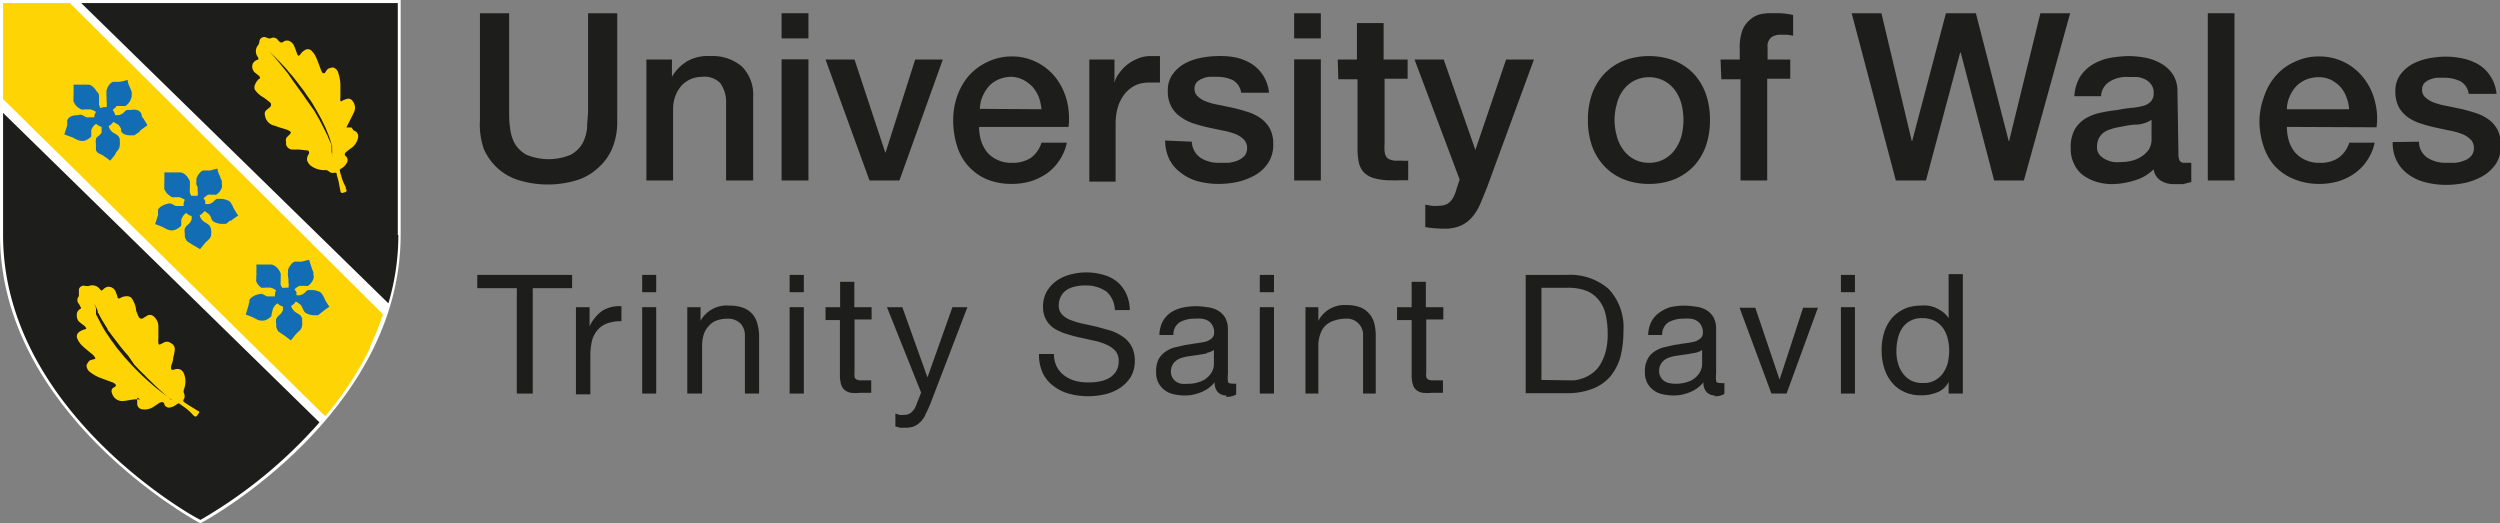 <?xml version="1.0" encoding="UTF-8"?>
<svg xmlns="http://www.w3.org/2000/svg" viewBox="0 0 130.22 27.26">
  <rect x="0" y="0" width="130.22" height="27.26" fill="#808080" stroke="none"/>
  <defs>
    <style>.cls-1{fill:#fff;}.cls-2,.cls-4{fill:#ffd405;}.cls-3{fill:#1d1d1b;}.cls-4{fill-rule:evenodd;}.cls-5{fill:#126db5;}</style>
  </defs>
  <g id="Capa_2" data-name="Capa 2">
    <g id="Capa_1-2" data-name="Capa 1">
      <path class="cls-1" d="M10.44.15H20.72V12.23c0,9.21-10,14.72-10.14,14.77l-.14.08L10.29,27C10.19,27,.15,21.44.15,12.23V.15Z"></path>
      <path class="cls-1" d="M10.44,27.26l-.22-.12C10.12,27.08,0,21.52,0,12.23V0H20.87V12.23c0,9.29-10.11,14.85-10.22,14.91Z"></path>
      <path class="cls-2" d="M.16.16v5L16.94,21.68c.32-.37.62-.77.92-1.18h0l.2-.29,0,0c.06-.09.12-.17.17-.26l.05-.07.15-.24.07-.1.12-.21.08-.13.11-.19.09-.16.09-.15c0-.07.07-.13.1-.2l.06-.12.12-.24,0-.08a2.39,2.39,0,0,0,.13-.28l0,0a14.19,14.19,0,0,0,.55-1.41L3.64.16Z"></path>
      <path class="cls-3" d="M.16,12.24c0,9.2,10,14.71,10.13,14.76l.15.08.14-.08a24.75,24.75,0,0,0,6.06-5L.16,5.88Z"></path>
      <path class="cls-3" d="M20.72,12.24V.16H4.23l16,15.64a12.5,12.5,0,0,0,.52-3.56"></path>
      <path class="cls-4" d="M7.31,20.8l-.19,0c-.24,0-.48.07-.72.09a.55.55,0,0,1-.56-.39.28.28,0,0,1,0-.25A.69.69,0,0,1,6,20.14.09.09,0,0,0,6,20a.51.51,0,0,0-.16-.09l-.62-.23a1.89,1.89,0,0,1-.5-.28A.43.43,0,0,1,4.51,19v0c.07-.1.11-.22.23-.25l.2-.05s.06-.05,0-.09a.64.64,0,0,0-.1-.13c-.17-.14-.35-.28-.51-.43a1.1,1.1,0,0,1-.31-.43.28.28,0,0,1,.08-.31.85.85,0,0,1,.3-.15s.06,0,.1-.06a.61.61,0,0,1-.07-.1c-.11-.09-.23-.17-.33-.26A.5.5,0,0,1,4,16.41a.33.33,0,0,1,.19-.32.07.07,0,0,0,0-.11,1.09,1.09,0,0,0-.08-.15.29.29,0,0,1,0-.4l0-.08c0-.09,0-.19,0-.28a.26.26,0,0,1,.32-.18.54.54,0,0,0,.22,0,.49.49,0,0,1,.56.18c.08.09.08.08.17,0a.5.5,0,0,1,.22-.13.4.4,0,0,1,.43.27,2.5,2.5,0,0,1,.09.25c0,.09.07.11.15.06a.67.67,0,0,1,.36-.09.3.3,0,0,1,.24.12,1.39,1.39,0,0,1,.21.52c0,.15.09.29.14.43a.16.16,0,0,0,.24.07l.21-.13a.28.28,0,0,1,.28,0,.68.68,0,0,1,.3.58c0,.2,0,.41,0,.61a1.06,1.06,0,0,0,0,.25c0,.07.05.08.11.05l.2-.1a.32.32,0,0,1,.27,0l.12.07a.35.35,0,0,1,.15.36,2.57,2.57,0,0,1-.08.38c0,.15-.07.3-.11.45v.06c0,.1,0,.12.14.11a.43.43,0,0,1,.37,0,.45.45,0,0,1,.16.2,1.11,1.11,0,0,1,0,.82.35.35,0,0,0,0,.2.34.34,0,0,1,0,.31.1.1,0,0,0,0,.15l.27.18.49.3c.05,0,.05.07,0,.12l-.09.13a.09.09,0,0,1-.13,0,.5.5,0,0,1-.08-.07,2.41,2.41,0,0,0-.51-.44l-.15-.11c-.08-.05-.09-.05-.16,0a.84.84,0,0,1-.34.17.26.26,0,0,1-.32-.16c0-.12-.12-.14-.25-.08l-.3.2a.83.83,0,0,1-.59.14.29.29,0,0,1-.27-.34,1.36,1.36,0,0,1,0-.27"></path>
      <path class="cls-4" d="M18.42,6.8a.31.31,0,0,1,.23.38.9.9,0,0,1-.32.51,3.15,3.15,0,0,0-.29.22c-.11.09-.11.17,0,.25a.28.28,0,0,1,0,.36.67.67,0,0,1-.27.26c-.08.05-.08.06-.06.15a1.21,1.21,0,0,0,.05.18,2.3,2.3,0,0,0,.25.63l0,.1A.09.09,0,0,1,18,10l-.15.05c-.06,0-.09,0-.11-.07s-.07-.37-.11-.56l-.09-.31A.09.09,0,0,0,17.42,9a.33.33,0,0,1-.3-.08.26.26,0,0,0-.19-.06,1.15,1.15,0,0,1-.78-.26A.64.64,0,0,1,16,8.37.46.46,0,0,1,16.1,8c0-.08,0-.13-.06-.16l0,0-.47-.05-.38,0a.36.36,0,0,1-.29-.27s0-.09,0-.14a.25.25,0,0,1,.07-.26l.15-.15s.06-.09,0-.12a.91.91,0,0,0-.22-.11c-.19-.06-.39-.11-.58-.19A.63.63,0,0,1,13.8,6a.25.25,0,0,1,.07-.26l.19-.16a.16.16,0,0,0,0-.25c-.12-.09-.23-.19-.36-.27a1.28,1.28,0,0,1-.42-.38.3.3,0,0,1,0-.26.78.78,0,0,1,.21-.31c.07,0,.07-.1,0-.16l-.2-.16a.41.41,0,0,1-.11-.5.48.48,0,0,1,.2-.17c.1,0,.1-.06.05-.15a.49.49,0,0,1,0-.6.36.36,0,0,0,.08-.2.26.26,0,0,1,.29-.24L14,2a.27.27,0,0,0,.09,0,.29.29,0,0,1,.39.09,1.36,1.36,0,0,0,.12.12s.08,0,.12,0a.32.32,0,0,1,.36-.07.49.49,0,0,1,.25.28c.06.13.1.26.15.39a.33.33,0,0,0,.06.1.26.26,0,0,0,.1-.07.66.66,0,0,1,.24-.23.27.27,0,0,1,.31,0,1.08,1.08,0,0,1,.3.44c.09.2.16.42.24.62a.42.42,0,0,0,.09.14s.07,0,.1,0a1.63,1.63,0,0,1,.11-.17c.07-.1.2-.1.31-.13h0a.41.41,0,0,1,.29.32,2.13,2.13,0,0,1,.1.57c0,.22,0,.44,0,.66a.47.47,0,0,0,0,.17c0,.06.06.07.12,0l.16-.06a.3.3,0,0,1,.26,0,.55.55,0,0,1,.18.65c-.1.22-.22.44-.32.65l-.09.17.27,0"></path>
      <path class="cls-3" d="M14,2.66l.21.2c.13.12.31.31.52.53s.22.24.33.38a5.44,5.44,0,0,1,.36.43l.36.47c.12.16.23.34.35.5s.22.35.33.53l.29.52c.08.18.17.34.24.51s.13.32.18.46l.13.41,0,.08v.09a1,1,0,0,1,0,.14c0,.18.05.28.05.28l-.08-.27,0-.14,0-.08,0-.09c0-.12-.1-.25-.15-.39s-.13-.29-.21-.45-.08-.16-.12-.24l-.13-.25c-.09-.17-.2-.34-.29-.51L16,5.25c-.12-.17-.23-.34-.35-.5s-.23-.33-.35-.48L15,3.83l-.31-.38-.27-.33-.21-.24L14,2.66"></path>
      <path class="cls-3" d="M8.94,20.82a2,2,0,0,1-.23-.16l-.59-.46-.38-.33c-.13-.12-.27-.24-.41-.38s-.22-.21-.42-.42l-.42-.46-.39-.47-.35-.48c-.11-.17-.22-.32-.31-.47s-.17-.3-.24-.44L5,16.37l0-.09,0-.08,0-.14-.09-.26.12.25.06.14,0,.07a.22.22,0,0,0,.05.08c.06.11.12.24.2.37l.26.42c0,.08.1.15.15.23s.11.15.17.23l.36.47c.12.15.25.31.39.46L7,19c.14.14.27.29.41.42s.26.27.39.39l.36.35.31.28.24.22.22.18"></path>
      <path class="cls-5" d="M7.3,6.83l-.14.11L7.06,7,7,7.05H6.81A.88.88,0,0,1,6.5,7a.37.37,0,0,1-.19-.16.61.61,0,0,1,0-.12,1.19,1.19,0,0,0-.1-.17.53.53,0,0,0-.11-.09L5.9,6.35a.64.64,0,0,1-.24.22.57.57,0,0,0,.27.36,1.28,1.28,0,0,1,.19.12.33.33,0,0,1,.06.06.81.81,0,0,1,.06.13l0,.15a.45.45,0,0,1,0,.16.44.44,0,0,1-.08.25l-.1.12A.54.54,0,0,0,6,8.05l-.26.32c-.15-.12-.31-.23-.4-.29L5.16,8l-.1-.07L5,7.83a.58.58,0,0,1,0-.14.41.41,0,0,1,0-.16.81.81,0,0,1,0-.29c0-.07.1-.13.16-.18a.67.67,0,0,0,.13-.15.39.39,0,0,0,0-.13.85.85,0,0,0,0-.17.71.71,0,0,1-.28-.16.56.56,0,0,0-.26.37,1.31,1.31,0,0,1,0,.21.25.25,0,0,1,0,.08.45.45,0,0,1-.1.09.74.74,0,0,1-.28.14l-.14,0a.72.72,0,0,1-.27-.09l-.18-.09L3.35,7l.15-.46c0-.1,0-.13,0-.16s0-.09,0-.12a.46.46,0,0,1,.18-.19A.9.9,0,0,1,4.06,6,.33.33,0,0,1,4.3,6l.2.11.09,0h.15l.17,0A.56.56,0,0,1,5,5.83a.78.78,0,0,0-.3-.13H4.54l-.14,0a.33.33,0,0,1-.16,0,.56.56,0,0,1-.13-.07.77.77,0,0,1-.22-.22l-.06-.13a.18.18,0,0,1,0-.11,1.11,1.11,0,0,1,0-.17,1.52,1.52,0,0,0,0-.19,3.88,3.88,0,0,0,0-.4h.77a.41.41,0,0,1,.24.11.82.82,0,0,1,.2.25A.3.3,0,0,1,5.16,5a.59.59,0,0,0,0,.13.24.24,0,0,0,0,.08.37.37,0,0,0,0,.11s0,.09,0,.15l.07.16.16-.05h.16a.91.91,0,0,0,0-.32.78.78,0,0,0,0-.14l0-.12a.34.34,0,0,1,0-.16.39.39,0,0,1,0-.14.74.74,0,0,1,.14-.28.42.42,0,0,1,.21-.16l.16,0,.19,0a3.31,3.31,0,0,0,.4-.1c0,.17.1.34.14.45a1.87,1.87,0,0,1,.07.18.65.65,0,0,1,0,.13.48.48,0,0,1-.05.26.77.77,0,0,1-.27.34.17.17,0,0,1-.1,0l-.13,0H6.19l-.11,0A.42.42,0,0,0,6,5.62a.69.69,0,0,0-.13.11,1.1,1.1,0,0,1,.09.14A.94.94,0,0,1,6,6l.17,0a.57.57,0,0,0,.27-.13.64.64,0,0,1,.16-.14.15.15,0,0,1,.08,0,.28.28,0,0,1,.13,0,.66.66,0,0,1,.32,0,.38.38,0,0,1,.21.15A.47.47,0,0,1,7.38,6s0,.09.09.17l.21.35-.38.28M12,11.48c-.09.07-.11.08-.13.11l-.1.07-.12,0h-.14a.88.88,0,0,1-.31-.08.31.31,0,0,1-.18-.16L11,11.35a.66.66,0,0,0-.1-.17.35.35,0,0,0-.11-.09.38.38,0,0,0-.15-.09.64.64,0,0,1-.24.22.58.58,0,0,0,.28.36,1.86,1.86,0,0,1,.18.12l.06.06.06.12L11,12a.85.85,0,0,1,0,.16.38.38,0,0,1-.07.25l-.11.12a.76.76,0,0,0-.14.13l-.26.32L10,12.73l-.14-.09-.11-.07a.21.21,0,0,1-.06-.1.26.26,0,0,1-.06-.13.78.78,0,0,1,0-.16.63.63,0,0,1,0-.29.7.7,0,0,1,.16-.19.6.6,0,0,0,.13-.14.81.81,0,0,0,.06-.13,1,1,0,0,0,0-.18.53.53,0,0,1-.28-.16.66.66,0,0,0-.26.38,1.31,1.31,0,0,1,0,.21l0,.08a1.35,1.35,0,0,1-.11.09A.67.67,0,0,1,9,12L8.9,12a.72.72,0,0,1-.27-.09l-.17-.09-.38-.15.15-.46c0-.1,0-.13,0-.16a.84.84,0,0,0,0-.12.46.46,0,0,1,.18-.19,1.11,1.11,0,0,1,.3-.12.33.33,0,0,1,.24,0l.2.11.1,0,.14,0,.18,0a.49.49,0,0,1,.06-.32.91.91,0,0,0-.3-.14H9.27l-.14,0a.34.34,0,0,1-.16,0,.37.37,0,0,1-.12-.07.66.66,0,0,1-.22-.22.83.83,0,0,1-.07-.13.19.19,0,0,1,0-.11,1,1,0,0,1,0-.17c0-.05,0-.1,0-.19a3.88,3.88,0,0,0,0-.4H9.1l.17,0H9.4a.47.47,0,0,1,.24.11.85.85,0,0,1,.2.25.29.29,0,0,1,.05.23.43.43,0,0,1,0,.12s0,.06,0,.09a.4.4,0,0,0,0,.11.49.49,0,0,0,0,.15l.07.16.16,0h.17a.89.89,0,0,0,0-.32.74.74,0,0,0,0-.14l-.06-.12a.38.38,0,0,1,0-.16l0-.14a.63.63,0,0,1,.15-.28.4.4,0,0,1,.2-.16l.17,0,.19,0,.39-.1c0,.17.11.34.14.44a1.51,1.51,0,0,0,.08.19.31.31,0,0,1,0,.13.53.53,0,0,1,0,.25.77.77,0,0,1-.28.35.17.17,0,0,1-.1,0l-.12,0h-.09a.19.19,0,0,0-.1,0,.35.35,0,0,0-.13.08.63.63,0,0,0-.13.11.67.67,0,0,1,.09.14,1,1,0,0,1,0,.16l.17,0a.49.49,0,0,0,.26-.13,1.41,1.41,0,0,1,.16-.14l.08,0,.14,0a.71.71,0,0,1,.31.06.34.34,0,0,1,.21.14s.06.1.09.15a.8.8,0,0,0,.08.17c.05.09.13.22.22.35a3.39,3.39,0,0,0-.39.28m4.65,4.83-.1.08-.11,0h-.15a1,1,0,0,1-.31-.08.31.31,0,0,1-.18-.16l-.06-.12a1,1,0,0,0-.09-.17l-.11-.09a.51.51,0,0,0-.16-.09.52.52,0,0,1-.24.22.66.66,0,0,0,.28.36l.18.11.06.07a1.34,1.34,0,0,1,.06.12c0,.05,0,.11,0,.16a.86.86,0,0,1,0,.16.46.46,0,0,1-.08.25,1.14,1.14,0,0,1-.11.11l-.14.14-.26.32-.39-.29-.14-.09-.11-.07a.33.33,0,0,1-.06-.1.64.64,0,0,1-.06-.14.77.77,0,0,1,0-.15.61.61,0,0,1,0-.29.7.7,0,0,1,.16-.19.6.6,0,0,0,.13-.14.52.52,0,0,0,.06-.13c0-.06,0-.11,0-.17a.66.66,0,0,1-.29-.17.66.66,0,0,0-.26.38,1.65,1.65,0,0,1-.05.21.59.59,0,0,1,0,.08,1.35,1.35,0,0,1-.11.09.67.67,0,0,1-.28.14l-.14,0a.5.5,0,0,1-.26-.08l-.18-.09-.37-.15c.06-.18.11-.36.14-.46s0-.13.05-.16a.65.65,0,0,1,0-.13.44.44,0,0,1,.18-.18.73.73,0,0,1,.3-.12.3.3,0,0,1,.23,0l.21.11.09,0h.32a.56.56,0,0,1,.06-.32,1,1,0,0,0-.29-.14h-.15l-.13,0a.37.37,0,0,1-.17,0L13.63,15a.77.77,0,0,1-.22-.22.38.38,0,0,1-.06-.13.15.15,0,0,1,0-.11s0-.12,0-.17a.47.47,0,0,0,0-.19,2.25,2.25,0,0,0,0-.4h.49l.16,0h.13a.47.47,0,0,1,.24.11.71.71,0,0,1,.2.25.29.29,0,0,1,.05.23.43.43,0,0,1,0,.12s0,.06,0,.09v.11a.39.39,0,0,0,0,.14.8.8,0,0,0,.08.16l.15,0a.49.49,0,0,1,.17,0,.71.71,0,0,0,0-.32.33.33,0,0,0,0-.14L15,14.37a.62.62,0,0,1,0-.16l0-.14a.75.75,0,0,1,.15-.28.4.4,0,0,1,.2-.16.86.86,0,0,1,.17,0l.19,0,.39-.1c.05.17.11.34.14.44a1.51,1.51,0,0,0,.08.19.31.31,0,0,1,0,.13.36.36,0,0,1,0,.25.82.82,0,0,1-.27.35.2.2,0,0,1-.11,0l-.12,0H15.7l-.1,0-.13.07a.71.71,0,0,0-.13.12.71.71,0,0,1,.1.14.75.75,0,0,1,0,.16l.17,0a.49.49,0,0,0,.26-.13,1.41,1.41,0,0,1,.16-.14.19.19,0,0,1,.09,0l.13,0a.71.71,0,0,1,.31.06.34.34,0,0,1,.21.14.75.75,0,0,1,.09.15l.08.17c.05.09.13.22.22.35a3.39,3.39,0,0,0-.39.28l-.13.1"></path>
      <path class="cls-3" d="M25,.69h1.52V5.77c0,.29,0,.59.05.89a2.13,2.13,0,0,0,.24.81,1.58,1.58,0,0,0,.61.59,3,3,0,0,0,2.31,0,1.58,1.58,0,0,0,.61-.59,2.13,2.13,0,0,0,.24-.81c0-.3.05-.6.05-.89V.69h1.52V6.27a3.63,3.63,0,0,1-.26,1.46,2.81,2.81,0,0,1-.72,1A2.89,2.89,0,0,1,30,9.4a5.22,5.22,0,0,1-2.93,0,2.89,2.89,0,0,1-1.13-.62,3,3,0,0,1-.73-1A3.81,3.81,0,0,1,25,6.27Z"></path>
      <path class="cls-3" d="M33.67,3.1H35V4l0,0a2.28,2.28,0,0,1,.83-.83A2.2,2.2,0,0,1,37,2.92a2.37,2.37,0,0,1,1.64.54,2.09,2.09,0,0,1,.59,1.61V9.4H37.82v-4a1.69,1.69,0,0,0-.31-1.08A1.16,1.16,0,0,0,36.59,4a1.54,1.54,0,0,0-.63.13,1.42,1.42,0,0,0-.48.35,1.91,1.91,0,0,0-.31.54,2,2,0,0,0-.11.64V9.4H33.67Z"></path>
      <path class="cls-3" d="M40.71.69h1.4V2h-1.4Zm0,2.4h1.4V9.4h-1.4Z"></path>
      <polygon class="cls-3" points="43 3.1 44.51 3.1 46.11 7.94 46.13 7.94 47.67 3.1 49.11 3.1 46.85 9.4 45.29 9.4 43 3.1"></polygon>
      <path class="cls-3" d="M51,6.61a2.44,2.44,0,0,0,.1.71,1.89,1.89,0,0,0,.31.6,1.52,1.52,0,0,0,.53.4,1.61,1.61,0,0,0,.76.16,1.72,1.72,0,0,0,1-.26,1.55,1.55,0,0,0,.55-.79h1.32a2.55,2.55,0,0,1-.38.91,2.6,2.6,0,0,1-.64.68,3.21,3.21,0,0,1-.85.42,3.52,3.52,0,0,1-1,.14,3.38,3.38,0,0,1-1.32-.25A2.74,2.74,0,0,1,49.85,7.6a4.43,4.43,0,0,1-.2-1.34A3.86,3.86,0,0,1,49.86,5a3.27,3.27,0,0,1,.61-1.06,3,3,0,0,1,1-.73,2.89,2.89,0,0,1,1.27-.27A2.82,2.82,0,0,1,54,3.24a2.89,2.89,0,0,1,1,.82,3.32,3.32,0,0,1,.57,1.18,3.92,3.92,0,0,1,.09,1.37Zm3.25-.92a2.73,2.73,0,0,0-.14-.63,1.87,1.87,0,0,0-.32-.53,1.81,1.81,0,0,0-.49-.37A1.47,1.47,0,0,0,52.7,4a1.82,1.82,0,0,0-.67.13,1.54,1.54,0,0,0-.51.35,2,2,0,0,0-.34.54,1.76,1.76,0,0,0-.14.65Z"></path>
      <path class="cls-3" d="M56.74,3.1h1.31V4.32h0a1.28,1.28,0,0,1,.24-.5,2.24,2.24,0,0,1,.42-.45,2.39,2.39,0,0,1,.56-.32,1.68,1.68,0,0,1,.62-.13l.34,0,.19,0V4.3l-.3,0-.3,0a1.67,1.67,0,0,0-.67.14,1.65,1.65,0,0,0-.54.42,2.1,2.1,0,0,0-.37.68,3.14,3.14,0,0,0-.13.92v3H56.74Z"></path>
      <path class="cls-3" d="M62.08,7.38a1.06,1.06,0,0,0,.47.85,1.76,1.76,0,0,0,1,.25l.45,0a1.91,1.91,0,0,0,.47-.12,1,1,0,0,0,.36-.25.65.65,0,0,0,.13-.43.63.63,0,0,0-.2-.44,1.28,1.28,0,0,0-.47-.28,3.61,3.61,0,0,0-.65-.17l-.75-.16q-.39-.09-.75-.21a2.28,2.28,0,0,1-.64-.33A1.48,1.48,0,0,1,61,5.53a1.63,1.63,0,0,1-.17-.8,1.41,1.41,0,0,1,.25-.86,1.89,1.89,0,0,1,.63-.56,2.92,2.92,0,0,1,.86-.3,4.71,4.71,0,0,1,.89-.09A4.1,4.1,0,0,1,64.4,3a2.7,2.7,0,0,1,.8.33,2,2,0,0,1,.9,1.5H64.65a.89.89,0,0,0-.46-.67A2,2,0,0,0,63.37,4l-.35,0a1.18,1.18,0,0,0-.38.09.77.77,0,0,0-.3.19.49.49,0,0,0-.12.34.51.51,0,0,0,.18.41,1.27,1.27,0,0,0,.46.27,3.51,3.51,0,0,0,.66.17l.76.16c.25.06.5.13.74.21a2.4,2.4,0,0,1,.66.33,1.64,1.64,0,0,1,.46.52,1.62,1.62,0,0,1,.18.79,1.71,1.71,0,0,1-.26,1,2,2,0,0,1-.66.63,3.46,3.46,0,0,1-.91.36,4.94,4.94,0,0,1-1,.11,4.25,4.25,0,0,1-1.1-.14A2.46,2.46,0,0,1,61.51,9a1.93,1.93,0,0,1-.59-.68,2.24,2.24,0,0,1-.23-1Z"></path>
      <path class="cls-3" d="M67.41.69H68.8V2H67.41Zm0,2.4H68.8V9.4H67.41Z"></path>
      <path class="cls-3" d="M69.68,3.1h1V1.2h1.39V3.1h1.25v1H72.12V7.5a2.18,2.18,0,0,0,0,.38.71.71,0,0,0,.08.27.4.4,0,0,0,.2.16.92.92,0,0,0,.37.06h.29a1.35,1.35,0,0,0,.29,0V9.39l-.45,0a3.19,3.19,0,0,1-.45,0,3,3,0,0,1-.88-.11,1.23,1.23,0,0,1-.53-.3,1.13,1.13,0,0,1-.26-.51,3.52,3.52,0,0,1-.07-.7V4.13h-1Z"></path>
      <path class="cls-3" d="M73.68,3.1H75.2l1.65,4.71h0l1.6-4.71h1.45L77.46,9.75l-.33.81a2.9,2.9,0,0,1-.4.69,1.73,1.73,0,0,1-.59.48,2,2,0,0,1-.9.18,6.12,6.12,0,0,1-1-.08V10.66l.33.06a1.69,1.69,0,0,0,.33,0,1.16,1.16,0,0,0,.4-.06.68.68,0,0,0,.26-.18,1.12,1.12,0,0,0,.18-.28,2.12,2.12,0,0,0,.13-.36l.16-.49Z"></path>
      <path class="cls-3" d="M85.9,9.58a3.53,3.53,0,0,1-1.35-.25,2.88,2.88,0,0,1-1-.69,3.1,3.1,0,0,1-.63-1.05,4.15,4.15,0,0,1-.21-1.35,4.08,4.08,0,0,1,.21-1.33,3.1,3.1,0,0,1,.63-1.05,2.88,2.88,0,0,1,1-.69,3.74,3.74,0,0,1,2.69,0,3,3,0,0,1,1,.69,3.07,3.07,0,0,1,.62,1.05,4.08,4.08,0,0,1,.21,1.33,4.15,4.15,0,0,1-.21,1.35,3.07,3.07,0,0,1-.62,1.05,3,3,0,0,1-1,.69,3.52,3.52,0,0,1-1.34.25m0-1.1a1.62,1.62,0,0,0,1.36-.71,2.2,2.2,0,0,0,.33-.71,3.75,3.75,0,0,0,.1-.82,3.73,3.73,0,0,0-.1-.8,2.16,2.16,0,0,0-.33-.72,1.7,1.7,0,0,0-.56-.5,1.72,1.72,0,0,0-1.61,0,1.7,1.7,0,0,0-.56.5,2,2,0,0,0-.32.72,3,3,0,0,0,0,1.62,2,2,0,0,0,.32.71,1.62,1.62,0,0,0,1.37.71"></path>
      <path class="cls-3" d="M89.62,3.1h1V2.57a2.65,2.65,0,0,1,.14-1A1.37,1.37,0,0,1,91.19,1a1.17,1.17,0,0,1,.56-.27A2.76,2.76,0,0,1,92.4.69a3.84,3.84,0,0,1,1,.09V1.86l-.29-.05-.36,0a.82.82,0,0,0-.48.13.59.59,0,0,0-.2.53V3.1h1.18v1H92.05V9.4H90.66V4.13h-1Z"></path>
      <polygon class="cls-3" points="96.45 0.69 98 0.69 99.58 7.35 99.6 7.35 101.36 0.69 102.92 0.69 104.63 7.35 104.65 7.35 106.28 0.69 107.83 0.69 105.42 9.4 103.87 9.4 102.13 2.74 102.1 2.74 100.32 9.4 98.75 9.4 96.45 0.69"></polygon>
      <path class="cls-3" d="M113.47,8a.86.86,0,0,0,.06.37.3.3,0,0,0,.27.11h.14l.2,0v1l-.19.05-.24.06-.24,0-.21,0a1.29,1.29,0,0,1-.71-.18.84.84,0,0,1-.37-.59,2.33,2.33,0,0,1-1,.58,4.07,4.07,0,0,1-1.16.19,2.76,2.76,0,0,1-.82-.12,2.22,2.22,0,0,1-.69-.34,1.49,1.49,0,0,1-.47-.58,1.73,1.73,0,0,1-.18-.81,1.91,1.91,0,0,1,.21-1,1.7,1.7,0,0,1,.56-.57,2.59,2.59,0,0,1,.79-.3,7.9,7.9,0,0,1,.87-.14,6.64,6.64,0,0,1,.72-.11,3.12,3.12,0,0,0,.6-.1.85.85,0,0,0,.42-.23.61.61,0,0,0,.15-.45.68.68,0,0,0-.13-.44.84.84,0,0,0-.32-.27,1.29,1.29,0,0,0-.42-.12l-.44,0a1.67,1.67,0,0,0-1,.25.94.94,0,0,0-.43.75h-1.39a2.18,2.18,0,0,1,.29-1,2,2,0,0,1,.66-.65,2.79,2.79,0,0,1,.89-.34,5.89,5.89,0,0,1,1-.1,4.8,4.8,0,0,1,.92.1,2.64,2.64,0,0,1,.81.32,1.76,1.76,0,0,1,.58.57,1.59,1.59,0,0,1,.22.84Zm-1.4-1.76a1.57,1.57,0,0,1-.78.25c-.31,0-.62.08-.92.13a3,3,0,0,0-.43.11,1.16,1.16,0,0,0-.37.18.91.91,0,0,0-.25.3,1.08,1.08,0,0,0-.09.46.61.61,0,0,0,.13.39.9.9,0,0,0,.33.25,1.31,1.31,0,0,0,.41.13,2.1,2.1,0,0,0,.41,0,2.27,2.27,0,0,0,.5-.06,1.62,1.62,0,0,0,.51-.21,1.41,1.41,0,0,0,.4-.37,1,1,0,0,0,.15-.56Z"></path>
      <rect class="cls-3" x="115" y="0.69" width="1.39" height="8.71"></rect>
      <path class="cls-3" d="M119.12,6.61a2.44,2.44,0,0,0,.1.71,1.71,1.71,0,0,0,.31.6,1.43,1.43,0,0,0,.53.4,1.6,1.6,0,0,0,.75.16,1.67,1.67,0,0,0,1-.26,1.56,1.56,0,0,0,.56-.79h1.32a2.55,2.55,0,0,1-.38.91,2.48,2.48,0,0,1-.65.68,2.93,2.93,0,0,1-.85.42,3.52,3.52,0,0,1-1,.14,3.45,3.45,0,0,1-1.32-.25,2.79,2.79,0,0,1-1-.68,2.84,2.84,0,0,1-.59-1.05,4.14,4.14,0,0,1-.21-1.34A3.87,3.87,0,0,1,117.94,5a3.1,3.1,0,0,1,.61-1.06,2.79,2.79,0,0,1,1-.73,2.86,2.86,0,0,1,1.27-.27,2.9,2.9,0,0,1,2.31,1.14,3.16,3.16,0,0,1,.57,1.18,3.49,3.49,0,0,1,.09,1.37Zm3.24-.92a2,2,0,0,0-.14-.63,1.65,1.65,0,0,0-.31-.53,1.81,1.81,0,0,0-.49-.37,1.5,1.5,0,0,0-.64-.14,1.78,1.78,0,0,0-.67.13,1.54,1.54,0,0,0-.51.35,1.77,1.77,0,0,0-.34.54,1.58,1.58,0,0,0-.14.65Z"></path>
      <path class="cls-3" d="M126,7.38a1,1,0,0,0,.46.85,1.77,1.77,0,0,0,1,.25l.44,0a1.8,1.8,0,0,0,.47-.12.86.86,0,0,0,.36-.25.6.6,0,0,0,.13-.43.59.59,0,0,0-.2-.44,1.28,1.28,0,0,0-.47-.28,3.61,3.61,0,0,0-.65-.17l-.74-.16q-.39-.09-.75-.21a2.34,2.34,0,0,1-.65-.33,1.58,1.58,0,0,1-.46-.53,1.75,1.75,0,0,1-.17-.8,1.41,1.41,0,0,1,.25-.86,2,2,0,0,1,.63-.56,3,3,0,0,1,.86-.3,4.73,4.73,0,0,1,.9-.09,4.08,4.08,0,0,1,.93.11,2.65,2.65,0,0,1,.81.33,1.91,1.91,0,0,1,.59.61,2,2,0,0,1,.3.89h-1.45a.87.87,0,0,0-.46-.67,1.94,1.94,0,0,0-.82-.17l-.35,0a1.24,1.24,0,0,0-.38.09.77.77,0,0,0-.3.19.49.49,0,0,0-.12.34.51.51,0,0,0,.18.41,1.36,1.36,0,0,0,.46.27,3.73,3.73,0,0,0,.66.17l.76.16c.25.06.5.13.74.21a2.27,2.27,0,0,1,.66.33,1.53,1.53,0,0,1,.46.52,1.62,1.62,0,0,1,.18.79,1.7,1.7,0,0,1-.25,1,2.12,2.12,0,0,1-.67.63,3.33,3.33,0,0,1-.91.36,4.92,4.92,0,0,1-1,.11,4.32,4.32,0,0,1-1.11-.14,2.46,2.46,0,0,1-.88-.41,2,2,0,0,1-.59-.68,2.1,2.1,0,0,1-.22-1Z"></path>
      <polygon class="cls-3" points="24.86 15.01 24.86 14.32 29.8 14.32 29.8 15.01 27.75 15.01 27.75 20.5 26.92 20.5 26.92 15.01 24.86 15.01"></polygon>
      <path class="cls-3" d="M30.71,16V17h0a2.1,2.1,0,0,1,.66-.81,1.7,1.7,0,0,1,1-.24v.78a2.13,2.13,0,0,0-.76.12,1.22,1.22,0,0,0-.5.36,1.41,1.41,0,0,0-.28.56,3.57,3.57,0,0,0-.08.77v2H30V16Z"></path>
      <path class="cls-3" d="M33.45,14.32h.73v.9h-.73Zm.73,6.18h-.73V16h.73Z"></path>
      <path class="cls-3" d="M36.49,16v.71h0A1.55,1.55,0,0,1,38,15.92a2,2,0,0,1,.73.12,1.23,1.23,0,0,1,.48.34,1.26,1.26,0,0,1,.25.52,2.59,2.59,0,0,1,.08.66V20.5h-.74v-3a.89.89,0,0,0-.24-.66.92.92,0,0,0-.67-.24,1.67,1.67,0,0,0-.58.1,1,1,0,0,0-.41.3,1.2,1.2,0,0,0-.25.44,2,2,0,0,0-.08.56V20.5H35.8V16Z"></path>
      <path class="cls-3" d="M41.13,14.32h.74v.9h-.74Zm.74,6.18h-.74V16h.74Z"></path>
      <path class="cls-3" d="M45.4,16v.64h-.89v2.78a1.06,1.06,0,0,0,0,.21.2.2,0,0,0,.08.12.38.38,0,0,0,.17.06h.62v.65h-.56a2.31,2.31,0,0,1-.49,0,.72.72,0,0,1-.33-.14.65.65,0,0,1-.19-.3,1.66,1.66,0,0,1-.06-.5V16.67H43V16h.76V14.68h.74V16Z"></path>
      <path class="cls-3" d="M48.19,21.64a1.56,1.56,0,0,1-.28.37,1.15,1.15,0,0,1-.33.21,1.4,1.4,0,0,1-.43.06h-.26l-.25-.07v-.67l.21.07a.83.83,0,0,0,.22,0,.57.57,0,0,0,.36-.1.84.84,0,0,0,.25-.3l.3-.76L46.2,16H47l1.31,3.66h0L49.61,16h.78l-1.94,5.06a5.87,5.87,0,0,1-.26.55"></path>
      <path class="cls-3" d="M57.59,15.16a1.83,1.83,0,0,0-1.05-.29,2.1,2.1,0,0,0-.51.05,1.28,1.28,0,0,0-.45.17.9.9,0,0,0-.31.33,1,1,0,0,0-.12.5.64.64,0,0,0,.17.46,1.13,1.13,0,0,0,.45.29,3.46,3.46,0,0,0,.64.19l.72.16.72.2a2.56,2.56,0,0,1,.64.32,1.44,1.44,0,0,1,.45.5,1.58,1.58,0,0,1,.17.76,1.65,1.65,0,0,1-.22.85,1.94,1.94,0,0,1-.57.57,2.51,2.51,0,0,1-.77.32,4.2,4.2,0,0,1-.86.1,3.93,3.93,0,0,1-1-.13,2.36,2.36,0,0,1-.81-.4,1.83,1.83,0,0,1-.56-.67,2.24,2.24,0,0,1-.2-1h.78a1.41,1.41,0,0,0,.15.67,1.36,1.36,0,0,0,.4.46,1.67,1.67,0,0,0,.57.27,2.58,2.58,0,0,0,.68.08,2.71,2.71,0,0,0,.56-.05,1.64,1.64,0,0,0,.5-.17,1.12,1.12,0,0,0,.37-.35,1,1,0,0,0,.14-.55.79.79,0,0,0-.17-.52,1.36,1.36,0,0,0-.45-.32,2.83,2.83,0,0,0-.64-.21l-.72-.16c-.25-.05-.49-.12-.72-.19a2.88,2.88,0,0,1-.64-.28A1.29,1.29,0,0,1,54.33,16a1.62,1.62,0,0,1,.19-.81,1.82,1.82,0,0,1,.51-.56,2.16,2.16,0,0,1,.72-.33,3.18,3.18,0,0,1,.82-.11,3.07,3.07,0,0,1,.88.12,1.94,1.94,0,0,1,.72.35,1.81,1.81,0,0,1,.48.61,2.15,2.15,0,0,1,.2.88h-.78a1.32,1.32,0,0,0-.48-1"></path>
      <path class="cls-3" d="M63.89,20.6a.61.61,0,0,1-.45-.17.69.69,0,0,1-.17-.52,1.7,1.7,0,0,1-.71.52,2.2,2.2,0,0,1-.86.17,2.63,2.63,0,0,1-.58-.07,1.13,1.13,0,0,1-.47-.22,1.12,1.12,0,0,1-.32-.39,1.23,1.23,0,0,1-.11-.57,1.4,1.4,0,0,1,.12-.62,1.14,1.14,0,0,1,.35-.4,1.53,1.53,0,0,1,.48-.23l.56-.13.58-.09a4.79,4.79,0,0,0,.48-.08.88.88,0,0,0,.32-.17.38.38,0,0,0,.13-.32.61.61,0,0,0-.1-.38.57.57,0,0,0-.23-.23.8.8,0,0,0-.32-.1,2.07,2.07,0,0,0-.35,0,1.55,1.55,0,0,0-.78.18.75.75,0,0,0-.34.67h-.73a1.6,1.6,0,0,1,.17-.7,1.36,1.36,0,0,1,.42-.47,1.84,1.84,0,0,1,.59-.25,3.36,3.36,0,0,1,.71-.08,3.83,3.83,0,0,1,.6.05,1.47,1.47,0,0,1,.55.17,1.09,1.09,0,0,1,.39.38,1.28,1.28,0,0,1,.14.63v2.3a1.68,1.68,0,0,0,0,.38q0,.12.21.12a.69.69,0,0,0,.22,0v.57a1,1,0,0,1-.53.12m-1-2.26-.47.08-.5.07a2.12,2.12,0,0,0-.45.12.8.8,0,0,0-.32.25.72.72,0,0,0-.13.44.63.63,0,0,0,.27.51.81.81,0,0,0,.27.11,1.84,1.84,0,0,0,.33,0,1.65,1.65,0,0,0,.62-.1,1.06,1.06,0,0,0,.43-.25,1,1,0,0,0,.24-.32.88.88,0,0,0,.08-.34v-.75a1,1,0,0,1-.37.15"></path>
      <path class="cls-3" d="M65.62,14.32h.74v.9h-.74Zm.74,6.18h-.74V16h.74Z"></path>
      <path class="cls-3" d="M68.67,16v.71h0a1.53,1.53,0,0,1,1.45-.82,2,2,0,0,1,.74.12,1.22,1.22,0,0,1,.73.86,2.62,2.62,0,0,1,.07.66V20.5H71v-3a.84.84,0,0,0-.91-.9,1.73,1.73,0,0,0-.59.1A1.12,1.12,0,0,0,69,17a1.18,1.18,0,0,0-.24.44,1.69,1.69,0,0,0-.09.56V20.5H68V16Z"></path>
      <path class="cls-3" d="M75.18,16v.64h-.89v2.78a.62.62,0,0,0,0,.21.2.2,0,0,0,.08.12.38.38,0,0,0,.17.06h.62v.65h-.56a2.31,2.31,0,0,1-.49,0,.72.72,0,0,1-.33-.14.58.58,0,0,1-.19-.3,1.66,1.66,0,0,1-.06-.5V16.67h-.76V16h.76V14.68h.74V16Z"></path>
      <path class="cls-3" d="M81.59,14.32a3.06,3.06,0,0,1,2.2.73,2.91,2.91,0,0,1,.77,2.21,5.21,5.21,0,0,1-.17,1.38,2.76,2.76,0,0,1-.54,1,2.27,2.27,0,0,1-.93.62,3.56,3.56,0,0,1-1.33.22H79.47V14.32Zm.07,5.49.35,0a2.17,2.17,0,0,0,.44-.11,1.69,1.69,0,0,0,.46-.24,1.5,1.5,0,0,0,.41-.42,2.45,2.45,0,0,0,.3-.67,3.43,3.43,0,0,0,.12-1,4.22,4.22,0,0,0-.11-1,1.81,1.81,0,0,0-.36-.75,1.58,1.58,0,0,0-.63-.47,2.67,2.67,0,0,0-1-.16H80.29v4.8Z"></path>
      <path class="cls-3" d="M89.35,20.6a.61.61,0,0,1-.45-.17.69.69,0,0,1-.17-.52,1.7,1.7,0,0,1-.71.52,2.2,2.2,0,0,1-.86.17,2.63,2.63,0,0,1-.58-.07,1.19,1.19,0,0,1-.47-.22,1.12,1.12,0,0,1-.32-.39,1.23,1.23,0,0,1-.11-.57,1.27,1.27,0,0,1,.13-.62,1,1,0,0,1,.34-.4,1.53,1.53,0,0,1,.48-.23l.56-.13.58-.09a4.79,4.79,0,0,0,.48-.08.88.88,0,0,0,.32-.17.38.38,0,0,0,.13-.32.69.69,0,0,0-.1-.38.57.57,0,0,0-.23-.23.8.8,0,0,0-.32-.1,2.07,2.07,0,0,0-.35,0,1.55,1.55,0,0,0-.78.18.75.75,0,0,0-.34.67h-.73a1.6,1.6,0,0,1,.17-.7,1.27,1.27,0,0,1,.42-.47A1.84,1.84,0,0,1,87,16a3.36,3.36,0,0,1,.71-.08,3.83,3.83,0,0,1,.6.05,1.47,1.47,0,0,1,.55.17,1.09,1.09,0,0,1,.39.38,1.28,1.28,0,0,1,.14.63v2.3a1.68,1.68,0,0,0,0,.38q0,.12.21.12a.69.69,0,0,0,.22,0v.57a1,1,0,0,1-.53.12m-1-2.26-.47.08-.5.07a2.12,2.12,0,0,0-.45.12.8.8,0,0,0-.32.25.72.72,0,0,0-.13.44.63.63,0,0,0,.27.51.78.78,0,0,0,.28.11,1.88,1.88,0,0,0,.94-.07,1.06,1.06,0,0,0,.43-.25,1,1,0,0,0,.24-.32.88.88,0,0,0,.08-.34v-.75a1,1,0,0,1-.37.15"></path>
      <polygon class="cls-3" points="92.27 20.5 90.61 16.03 91.43 16.03 92.69 19.76 92.7 19.76 93.92 16.03 94.69 16.03 93.06 20.5 92.27 20.5"></polygon>
      <path class="cls-3" d="M95.89,14.32h.73v.9h-.73Zm.73,6.18h-.73V16h.73Z"></path>
      <path class="cls-3" d="M101.5,20.5v-.61h0a1.1,1.1,0,0,1-.58.54,2.11,2.11,0,0,1-.85.16,2,2,0,0,1-.91-.19,1.77,1.77,0,0,1-.64-.51,2.08,2.08,0,0,1-.38-.74,2.92,2.92,0,0,1-.13-.9,3.26,3.26,0,0,1,.12-.9,2.25,2.25,0,0,1,.38-.74,2,2,0,0,1,.64-.5,2,2,0,0,1,.9-.19,1.61,1.61,0,0,1,.37,0,1.82,1.82,0,0,1,.4.11,2.08,2.08,0,0,1,.38.22,1.18,1.18,0,0,1,.3.33h0v-2.3h.74V20.5Zm-2.64-1.59a1.53,1.53,0,0,0,.25.53,1.31,1.31,0,0,0,.43.38,1.38,1.38,0,0,0,.62.13,1.22,1.22,0,0,0,.63-.14,1.24,1.24,0,0,0,.43-.39,1.65,1.65,0,0,0,.24-.54,3.17,3.17,0,0,0,.07-.61,2.74,2.74,0,0,0-.08-.64,1.65,1.65,0,0,0-.24-.54,1.35,1.35,0,0,0-.44-.38,1.45,1.45,0,0,0-.65-.14,1.2,1.2,0,0,0-1.05.54,1.59,1.59,0,0,0-.22.55,2.73,2.73,0,0,0-.07.64,2.09,2.09,0,0,0,.08.61"></path>
    </g>
  </g>
</svg>
